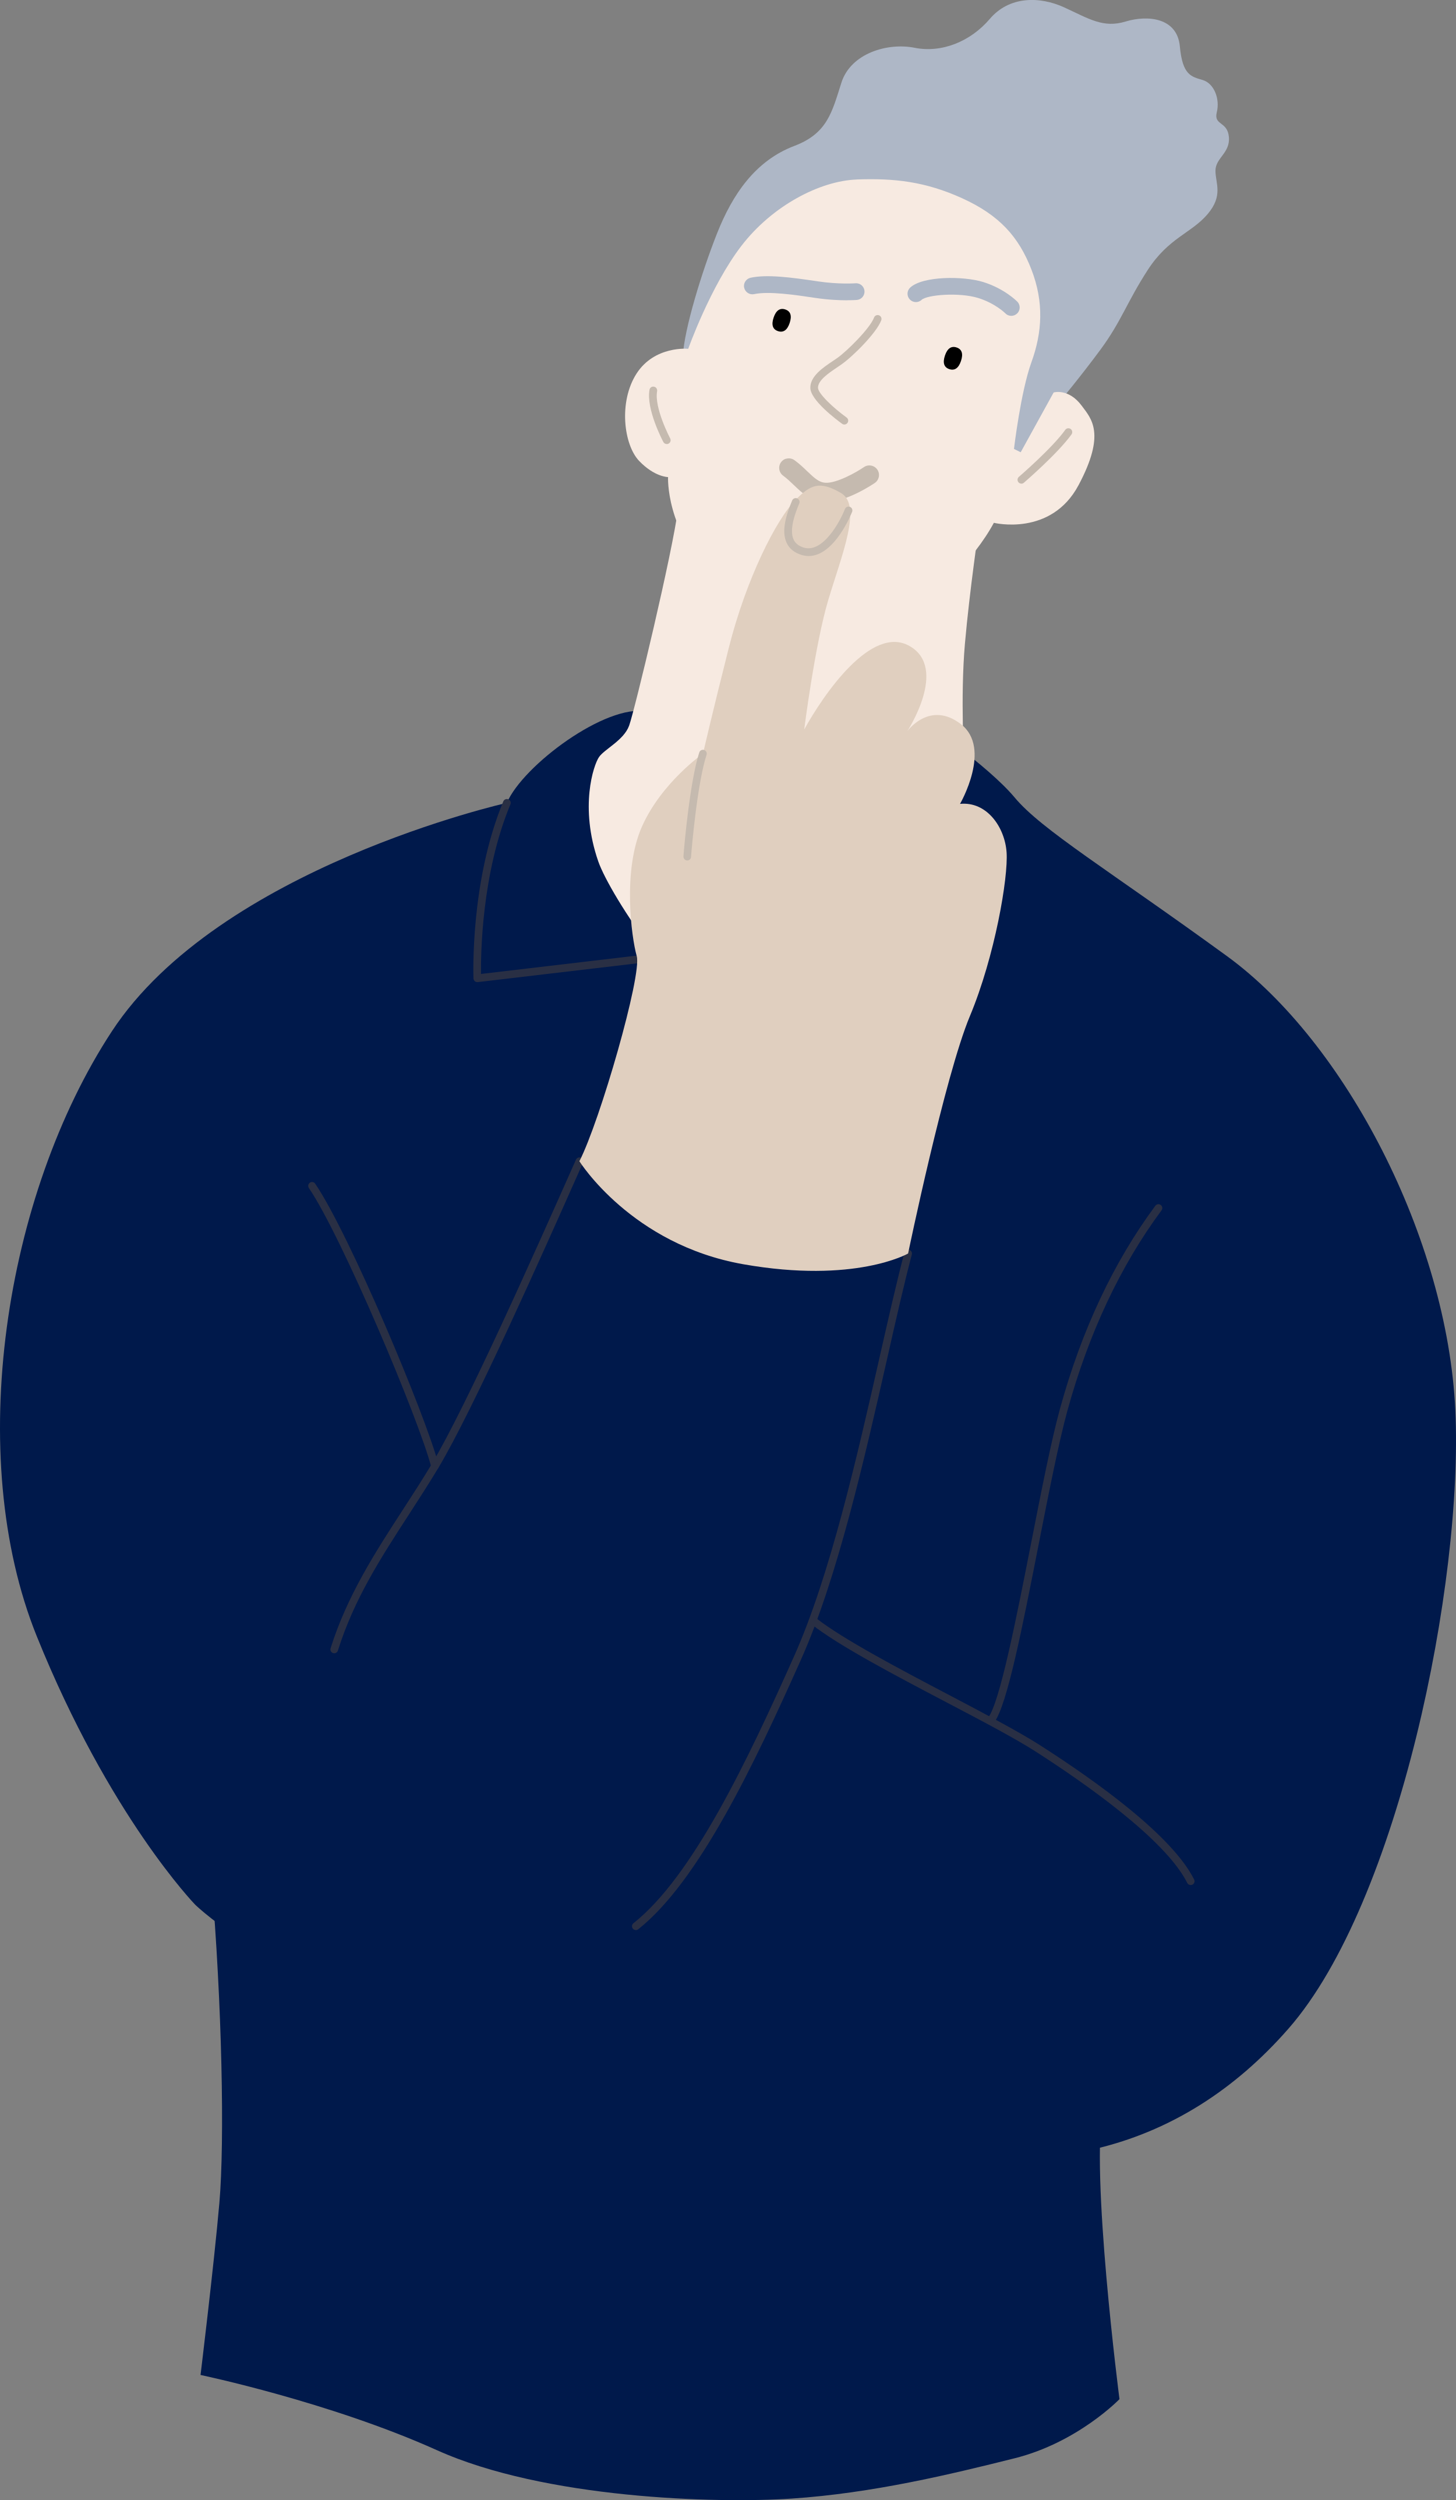 <svg xmlns="http://www.w3.org/2000/svg" id="Ebene_2" viewBox="0 0 262.1 450"><rect x="0" y="0" width="262.1" height="450" fill="#808080" stroke="none"/><g id="Ebene_1-2"><g><path d="m38.04,337.99c1.93,22.73,2.42,47.4,1.45,58.52-.97,11.12-3.39,30.96-3.39,30.96,0,0,23.22,4.84,42.56,13.54,19.35,8.71,50.11,9.62,63.85,8.71,14.51-.97,28.54-4.35,40.15-7.26,11.35-2.84,18.86-10.64,18.86-10.64,0,0-5.32-41.11-2.9-52.72,2.42-11.61-38.21-49.33-81.26-53.2-43.05-3.87-79.32,12.09-79.32,12.09Z" style="fill:#00194b;"></path><path d="m116.39,128.07c-7.26-1.45-22.25,9.67-25.15,16.44,0,0-51.75,11.61-71.1,41.11C.8,215.13-6.46,262.05,6.6,294.46c13.06,32.41,28.54,48.37,28.54,48.37,0,0,16.93,16.44,42.56,16.93s36.76-13.06,36.76-13.06c0,0,23.7,32.89,47.88,39.18,24.18,6.29,49.82,1.93,69.65-20.8,19.83-22.73,31.44-80.29,29.99-111.25-1.45-30.96-19.83-66.26-41.11-81.74-21.28-15.48-33.37-22.73-38.21-28.54-4.84-5.8-16.93-14.03-16.93-14.03l-49.33-1.45Z" style="fill:#00194b;"></path><path d="m122.08,91.43c-.97,7.86-7.86,36.52-8.83,39.18-.97,2.66-4.47,4.23-5.44,5.68-.97,1.45-3.51,8.95-.12,18.74,2.09,6.03,15.96,27.57,26.84,30.71,0,0,16.44-8.59,26.6-20.8,10.16-12.21,12.45-27.45,12.45-27.45,0,0-.73-11.97.12-21.64.85-9.67,2.54-21.04,2.54-21.04l-54.17-3.39Z" style="fill:#f7eae1;"></path><path d="m122.92,64.11c.24-4.84,3.39-15.11,6.17-22.13,2.78-7.01,6.89-13.06,13.91-15.72,5.93-2.25,6.77-6.05,8.46-11.37,1.69-5.32,8.34-7.26,13.18-6.29,4.84.97,10.04-1.09,13.54-5.2s8.95-4.11,13.42-2.06c4.47,2.06,7.01,3.75,11,2.54,3.99-1.21,9.31-.73,9.79,4.47.48,5.2,2.06,5.44,4.11,6.05s3.14,3.39,2.54,5.8c-.6,2.42,1.93,1.57,2.18,4.47.24,2.9-2.42,3.75-2.42,6.05s1.45,4.47-1.45,7.86c-2.9,3.39-7.01,4.23-10.76,10.04-3.75,5.8-4.72,9.19-8.46,14.27-3.75,5.08-7.5,9.55-7.5,9.55l-7.13,14.99-10.52-5.2-50.06-18.14Z" style="fill:#aeb7c6;"></path><path d="m154.24,32.31c-6.65.24-15.24,4.72-20.8,11.97-5.56,7.26-9.55,18.5-9.55,18.5,0,0-6.05-.6-9.31,4.47-3.26,5.08-2.3,12.82.48,15.72,2.78,2.9,5.2,2.9,5.2,2.9,0,0-.48,9.43,8.1,18.14,8.59,8.71,23.22,9.31,31.2,7.26,7.98-2.06,15.96-10.88,19.35-17.17,0,0,10.28,2.54,15.24-6.77,4.96-9.31,2.3-11.97.6-14.27-2.39-3.24-5.08-2.42-5.08-2.42l-5.93,10.76-1.21-.6s1.21-10.28,3.14-15.6c1.93-5.32,2.3-10.76,0-16.69s-5.8-9.79-12.45-12.82c-6.65-3.02-12.21-3.63-18.98-3.39Z" style="fill:#f7eae1;"></path><path d="m142.15,58.13c-.43,1.29-1.14,1.79-2.1,1.47-.96-.32-1.22-1.14-.79-2.43.43-1.29,1.14-1.79,2.1-1.47.96.32,1.22,1.14.79,2.43Z"></path><path d="m172.99,64.97c-.43,1.29-1.14,1.79-2.1,1.47-.96-.32-1.22-1.14-.79-2.43.43-1.29,1.14-1.79,2.1-1.47.96.32,1.22,1.14.79,2.43Z"></path><path d="m152.47,54.05c-1.35,0-3.37-.08-5.71-.43-3.52-.53-8.35-1.25-11.01-.68-.81.17-1.61-.35-1.79-1.16s.35-1.61,1.16-1.79c2.95-.63,7.22-.08,12.08.65,3.81.57,6.76.35,6.8.35.84-.07,1.55.56,1.62,1.38.06.83-.55,1.55-1.38,1.62-.06,0-.7.05-1.76.05Z" style="fill:#aeb7c6;"></path><path d="m182.05,56.85c-.39,0-.79-.15-1.08-.46-.01-.01-1.81-1.8-4.87-2.75-3.47-1.07-9.22-.58-10.2.33-.61.57-1.56.53-2.13-.08-.57-.61-.53-1.56.08-2.13,2.27-2.1,9.57-2.1,13.14-1,3.83,1.19,6.04,3.44,6.14,3.53.58.6.57,1.55-.03,2.13-.29.28-.67.43-1.05.43Z" style="fill:#aeb7c6;"></path><path d="m152,76.41c-.14,0-.28-.04-.4-.13-.96-.69-5.73-4.25-5.73-6.49,0-2.09,2.25-3.6,4.05-4.81.27-.18.53-.36.78-.53,1.75-1.22,5.93-5.37,6.64-7.29.13-.36.53-.54.89-.41.36.13.54.53.41.89-.85,2.3-5.21,6.59-7.15,7.94-.25.18-.52.36-.8.55-1.53,1.03-3.44,2.31-3.44,3.66,0,1.01,2.68,3.57,5.15,5.36.31.22.38.66.16.97-.14.19-.35.29-.56.29Z" style="fill:#c5baaf;"></path><path d="m141.49,82.58c.5-.16,1.07-.08,1.53.25.89.65,1.64,1.36,2.3,2,1.33,1.27,2.13,1.99,3.27,2.06,1.98.13,5.58-1.88,6.92-2.81.78-.54,1.86-.35,2.41.43s.35,1.86-.43,2.41c-.05.03-5.32,3.66-9.12,3.42-2.46-.16-3.98-1.61-5.45-3.02-.61-.58-1.24-1.19-1.94-1.7-.77-.56-.95-1.64-.39-2.42.23-.32.54-.53.89-.64Z" style="fill:#c5baaf;"></path><path d="m183.87,87.05c-.2,0-.39-.08-.53-.24-.25-.29-.22-.73.07-.98.06-.05,6.01-5.18,8.35-8.46.22-.31.65-.38.97-.16.31.22.38.65.16.97-2.44,3.41-8.33,8.49-8.58,8.71-.13.11-.29.17-.45.17Z" style="fill:#c5baaf;"></path><path d="m120.02,79.92c-.25,0-.49-.13-.61-.37-.13-.24-3.13-5.94-2.49-9.4.07-.38.43-.63.81-.55.38.07.62.43.56.81-.55,2.99,2.32,8.44,2.35,8.5.18.34.05.76-.29.94-.1.05-.21.08-.32.08Z" style="fill:#c5baaf;"></path><path d="m60.17,297.57c-.07,0-.14-.01-.21-.03-.36-.11-.57-.5-.45-.87,2.98-9.47,8.06-17.3,12.97-24.87,1.74-2.68,3.54-5.46,5.24-8.29,6.21-10.34,18.98-39.08,25.12-52.89l.84-1.89c.16-.35.57-.51.91-.35.35.16.51.57.35.91l-.84,1.89c-6.15,13.84-18.95,42.63-25.2,53.04-1.71,2.85-3.52,5.64-5.26,8.33-5.08,7.84-9.89,15.24-12.81,24.53-.09.3-.37.49-.66.49Z" style="fill:#292f44;"></path><path d="m78.3,264.56c-.31,0-.59-.21-.67-.52-2.24-8.6-16.11-41.51-22.03-50.21-.21-.32-.13-.75.18-.96.32-.22.75-.13.96.18,6.13,9.01,19.9,41.73,22.23,50.64.1.37-.12.75-.5.84-.06.01-.12.02-.18.02Z" style="fill:#292f44;"></path><path d="m85.92,176.77c-.16,0-.32-.06-.45-.17-.15-.13-.23-.31-.24-.5,0-.17-.66-17.37,5.37-31.86.15-.35.55-.52.91-.37.35.15.52.55.37.91-5.21,12.5-5.33,27.09-5.29,30.52l30.08-3.54c.38-.04.72.23.77.61.05.38-.23.72-.61.77l-30.83,3.63s-.05,0-.08,0Z" style="fill:#292f44;"></path><path d="m114.46,347.39c-.2,0-.41-.09-.54-.26-.24-.3-.19-.74.11-.97,10.64-8.41,20.52-29.24,28.94-48.11,6.48-14.52,11.4-36.23,15.35-53.68,1.58-6.97,3.07-13.55,4.48-18.93.1-.37.48-.59.85-.49.37.1.59.48.49.85-1.41,5.35-2.9,11.92-4.47,18.88-3.96,17.5-8.9,39.29-15.44,53.94-8.49,19.01-18.46,40.02-29.34,48.63-.13.1-.28.15-.43.15Z" style="fill:#292f44;"></path><path d="m214.34,339.29c-.25,0-.5-.14-.62-.38-3.95-7.91-18.82-18.22-27.32-23.67-3.7-2.37-9.73-5.54-16.12-8.89-9.46-4.97-19.23-10.11-24.2-14-.3-.24-.35-.67-.12-.97.24-.3.67-.36.97-.12,4.87,3.81,15.03,9.15,23.99,13.86,6.41,3.37,12.47,6.56,16.22,8.95,10.54,6.74,23.92,16.42,27.82,24.22.17.34.03.76-.31.93-.1.05-.21.07-.31.07Z" style="fill:#292f44;"></path><path d="m178.43,310.27c-.15,0-.3-.05-.42-.14-.3-.23-.36-.67-.13-.97,2.1-2.73,5.09-17.98,7.74-31.44,1.86-9.49,3.62-18.45,5.2-24.19,3.87-14.08,9.64-26.36,17.16-36.51.23-.31.66-.37.97-.14.31.23.37.66.14.97-7.41,10.01-13.11,22.14-16.94,36.05-1.56,5.69-3.32,14.63-5.18,24.09-2.93,14.93-5.7,29.03-8,32.01-.14.18-.34.27-.55.27Z" style="fill:#292f44;"></path><g><path d="m143.32,89.86c-3.65,3.65-9.03,14.51-12.09,26.6-3.06,12.09-4.68,19.19-4.68,19.19,0,0-7.42,5.16-10.96,13.06-3.55,7.9-1.93,19.99-.97,23.38.97,3.39-6.61,29.67-10.32,36.92,0,0,9.35,14.99,29.5,18.54,20.15,3.55,29.67-1.93,29.67-1.93,0,0,6.61-31.92,11.12-42.72,4.51-10.8,6.93-24.99,6.61-29.5-.32-4.51-3.55-9.19-8.38-8.71,0,0,5.8-10,.16-14.35-5.64-4.35-9.67,1.29-9.67,1.29,0,0,7.42-11.29.48-15.32-6.93-4.03-15.64,8.87-19.02,14.99,0,0,1.93-15.32,4.35-23.38,2.42-8.06,6.13-16.93,2.26-19.19-3.87-2.26-5.48-1.45-8.06,1.13Z" style="fill:#e0cfbf;"></path><path d="m145.58,100.08c-.43,0-.88-.07-1.34-.21-1.26-.4-2.15-1.12-2.63-2.16-1.01-2.15-.07-5.07.99-7.63.15-.35.55-.52.9-.38.35.15.52.55.38.9-.57,1.38-1.9,4.62-1.02,6.52.32.68.91,1.15,1.79,1.43,3.45,1.09,6.55-4.63,7.45-6.93.14-.36.54-.53.9-.39.36.14.53.54.39.9-.14.35-3.18,7.95-7.82,7.95Z" style="fill:#c5baaf;"></path><path d="m123.73,154.88s-.03,0-.05,0c-.38-.03-.67-.36-.65-.74.14-2.07,1.19-13.63,2.85-18.71.12-.36.51-.56.87-.44.36.12.56.51.44.87-1.62,4.95-2.65,16.33-2.79,18.37-.02.37-.33.65-.69.65Z" style="fill:#c5baaf;"></path></g></g></g></svg>